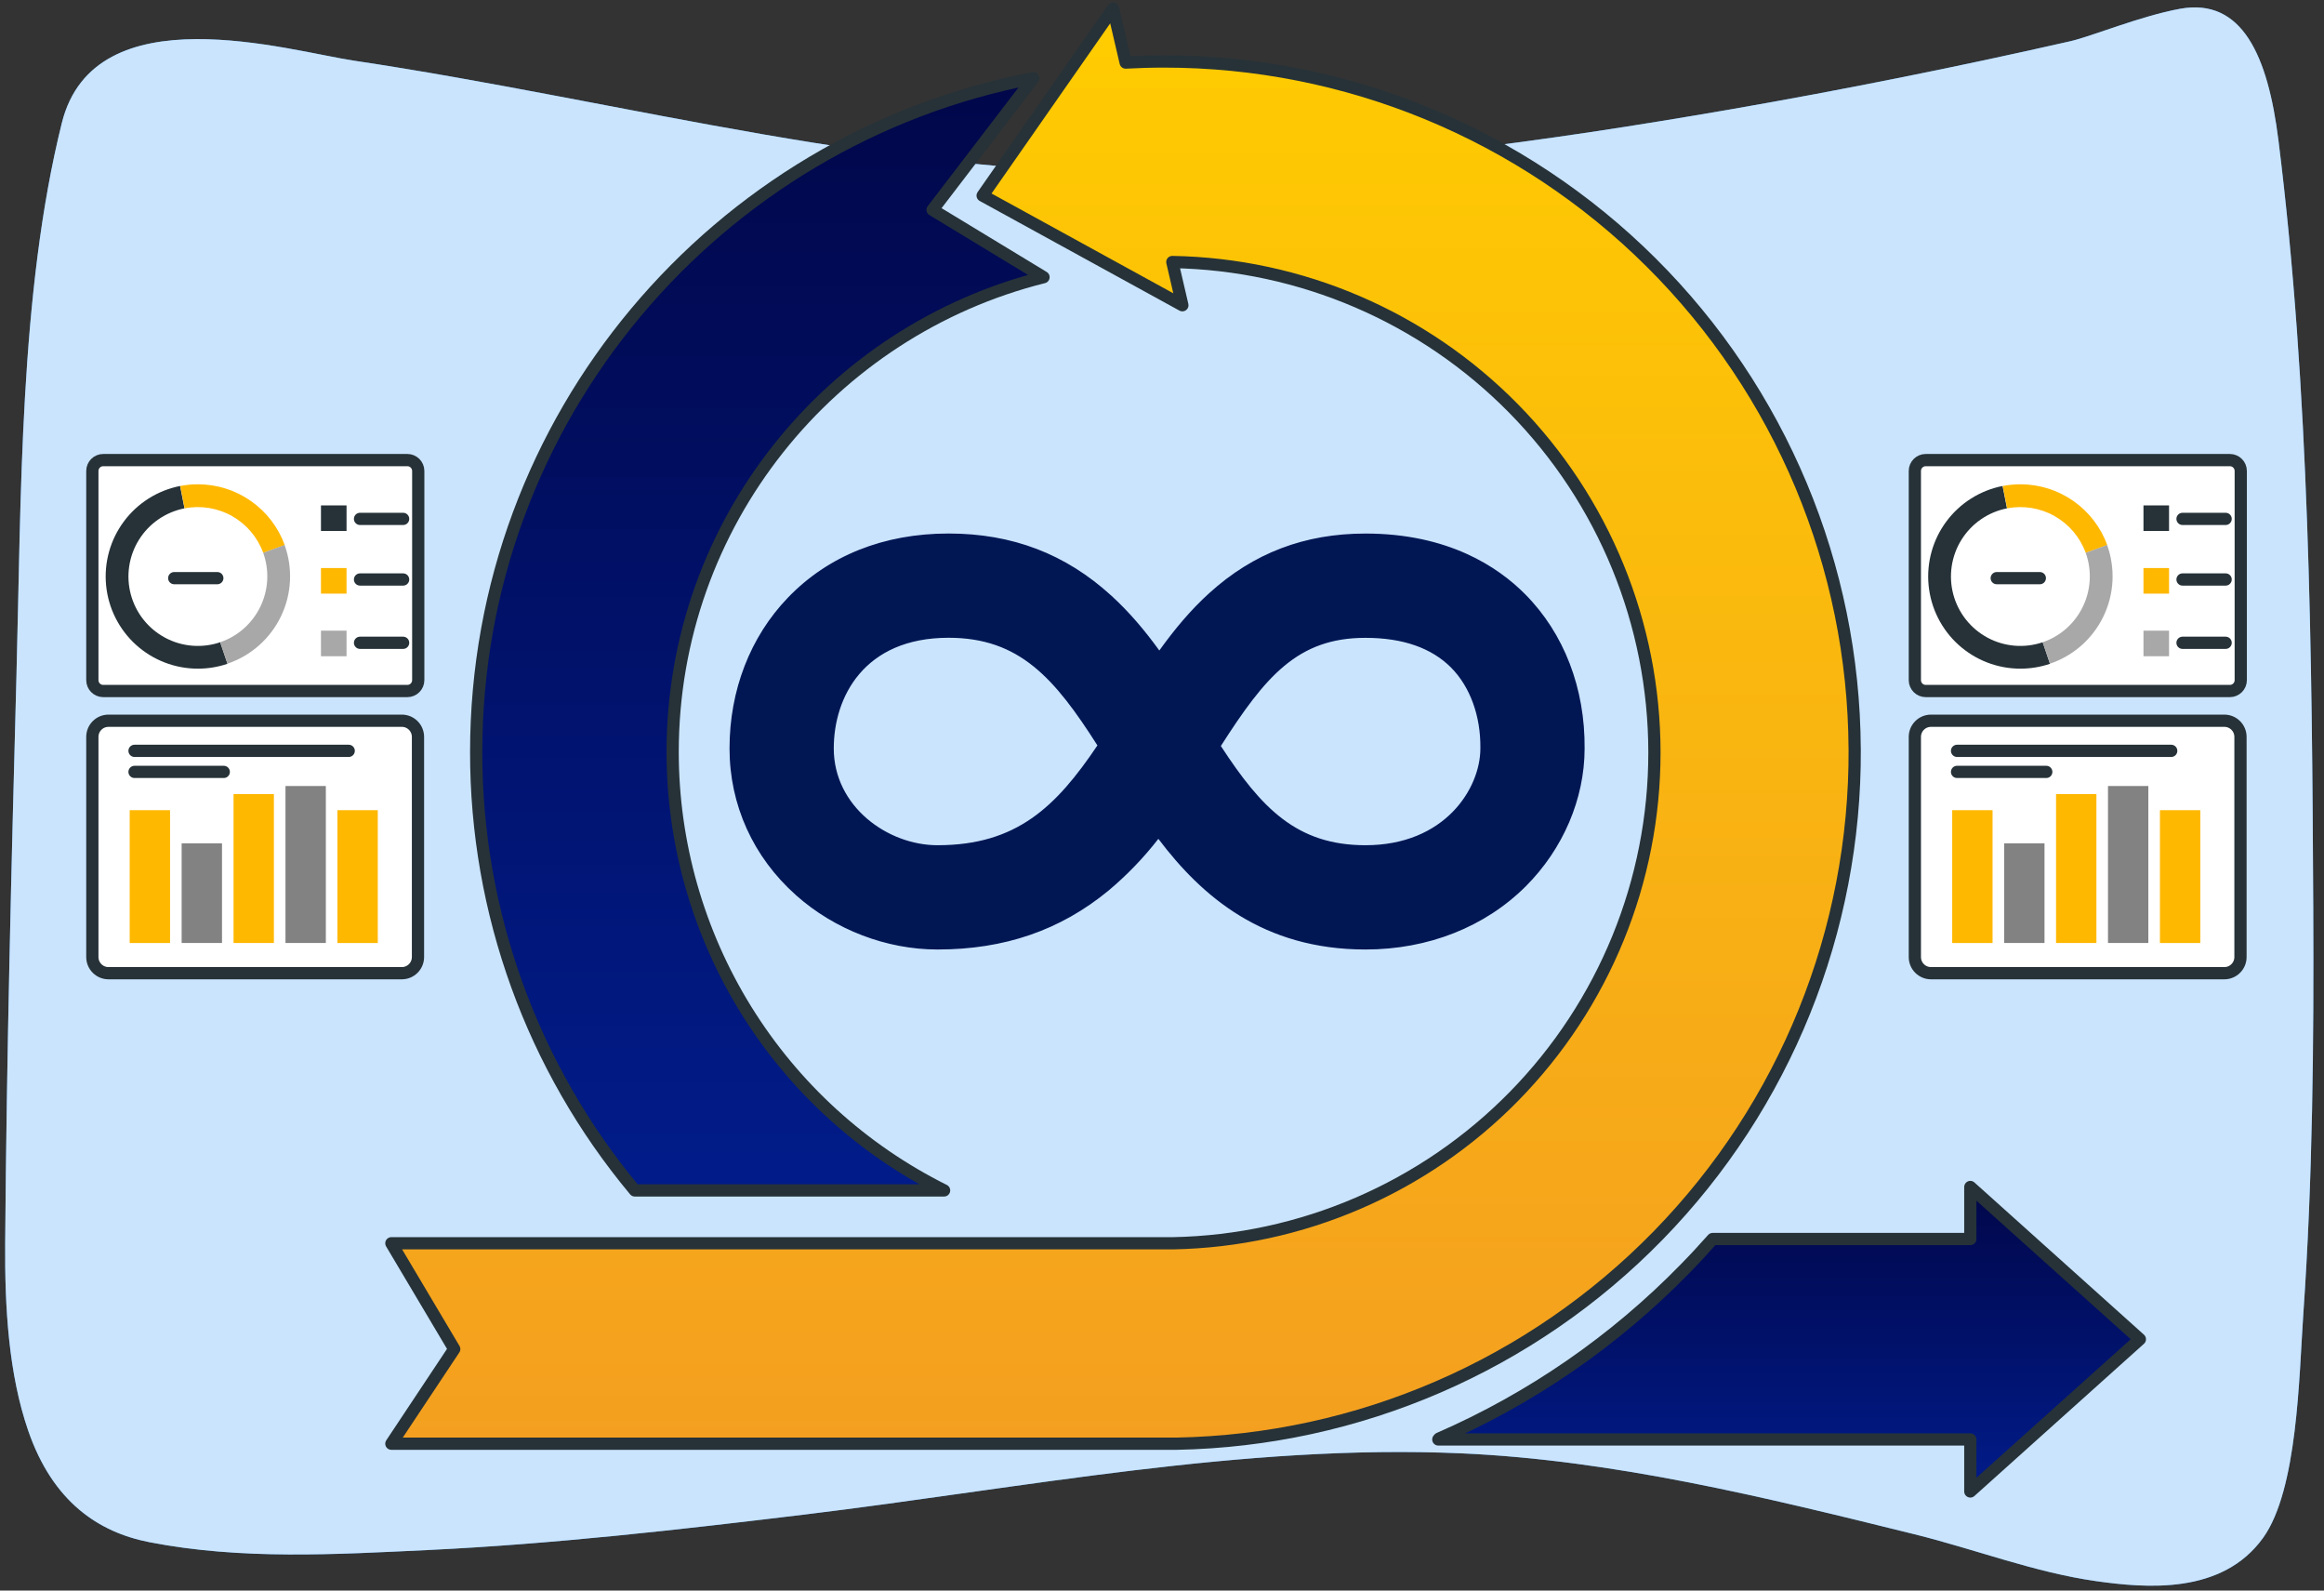 <svg width="190" height="130" viewBox="0 0 190 130" fill="none" xmlns="http://www.w3.org/2000/svg">
<rect x="0" y="0" width="190" height="130" fill="#333333" stroke="none"/>
<path d="M178.223 0.72C174.98 1.314 171.019 2.969 169.26 3.37C159.999 5.475 150.72 7.335 141.423 8.95C126.308 11.564 111.123 13.633 95.958 14.028C73.386 14.638 51.243 8.294 28.95 4.96C23.648 4.17 7.713 -0.651 5.053 10.058C1.592 23.95 1.733 40.634 1.347 55.153C0.938 70.639 0.541 86.108 0.423 101.575C0.381 106.871 0.709 112.313 2.311 116.945C4.317 122.743 8.044 125.232 12.206 126.045C19.738 127.509 27.398 127.047 35.003 126.687C45.287 126.192 55.568 125.023 65.836 123.78C83.612 121.628 101.688 117.998 119.482 118.785C131.975 119.344 144.262 122.367 156.51 125.396C161.474 126.623 166.345 128.521 171.374 129.231C175.45 129.803 181.674 130.359 185.03 125.678C187.842 121.744 187.955 112.567 188.307 107.427C189.077 96.365 189.174 85.218 189.121 74.146C189.021 53.399 188.822 31.817 186.277 11.481C185.418 4.575 183.317 -0.211 178.223 0.72Z" fill="#4CA5FB"/>
<path opacity="0.7" d="M178.223 0.72C174.98 1.314 171.019 2.969 169.26 3.37C159.999 5.475 150.72 7.335 141.423 8.95C126.308 11.564 111.123 13.633 95.958 14.028C73.386 14.638 51.243 8.294 28.95 4.96C23.648 4.17 7.713 -0.651 5.053 10.058C1.592 23.95 1.733 40.634 1.347 55.153C0.938 70.639 0.541 86.108 0.423 101.575C0.381 106.871 0.709 112.313 2.311 116.945C4.317 122.743 8.044 125.232 12.206 126.045C19.738 127.509 27.398 127.047 35.003 126.687C45.287 126.192 55.568 125.023 65.836 123.78C83.612 121.628 101.688 117.998 119.482 118.785C131.975 119.344 144.262 122.367 156.51 125.396C161.474 126.623 166.345 128.521 171.374 129.231C175.45 129.803 181.674 130.359 185.03 125.678C187.842 121.744 187.955 112.567 188.307 107.427C189.077 96.365 189.174 85.218 189.121 74.146C189.021 53.399 188.822 31.817 186.277 11.481C185.418 4.575 183.317 -0.211 178.223 0.72Z" fill="white"/>
<path d="M33.305 37.604H8.439C7.948 37.604 7.55 38.003 7.55 38.494V55.589C7.55 56.08 7.948 56.479 8.439 56.479H33.305C33.796 56.479 34.194 56.08 34.194 55.589V38.494C34.194 38.003 33.796 37.604 33.305 37.604Z" fill="white" stroke="#263238" stroke-linecap="round" stroke-linejoin="round"/>
<path d="M16.181 54.651C14.308 54.652 12.502 53.956 11.114 52.699C9.727 51.441 8.857 49.712 8.675 47.848C8.493 45.984 9.011 44.119 10.13 42.617C11.248 41.114 12.885 40.082 14.722 39.721L15.082 41.549C14.32 41.699 13.596 42.004 12.956 42.445C12.316 42.886 11.774 43.453 11.362 44.113C10.951 44.772 10.679 45.509 10.564 46.278C10.449 47.046 10.493 47.83 10.693 48.581C10.894 49.332 11.246 50.034 11.729 50.643C12.211 51.252 12.814 51.755 13.499 52.122C14.184 52.489 14.938 52.711 15.712 52.775C16.487 52.838 17.266 52.742 18.002 52.492L18.599 54.253C17.82 54.517 17.003 54.651 16.181 54.651Z" fill="#263238"/>
<path d="M21.519 45.185C21.056 43.914 20.154 42.85 18.977 42.183C17.8 41.517 16.423 41.292 15.095 41.549L14.735 39.721C15.216 39.628 15.704 39.582 16.194 39.583C17.742 39.585 19.252 40.063 20.519 40.952C21.786 41.841 22.75 43.097 23.279 44.552L21.519 45.185Z" fill="#FFB800"/>
<path d="M18.599 54.253L18.002 52.492C18.716 52.248 19.375 51.865 19.939 51.364C20.504 50.863 20.963 50.255 21.29 49.575C21.617 48.895 21.806 48.157 21.846 47.403C21.885 46.649 21.774 45.895 21.519 45.185L23.267 44.542C23.608 45.485 23.757 46.486 23.706 47.488C23.656 48.489 23.406 49.47 22.971 50.373C22.537 51.277 21.926 52.084 21.175 52.749C20.425 53.413 19.549 53.921 18.599 54.243V54.253Z" fill="#A8A8A8"/>
<path d="M28.332 41.308H26.241V43.399H28.332V41.308Z" fill="#263238"/>
<path d="M28.332 46.428H26.241V48.519H28.332V46.428Z" fill="#FFB800"/>
<path d="M28.332 51.545H26.241V53.636H28.332V51.545Z" fill="#A8A8A8"/>
<path d="M29.434 42.41H32.958" stroke="#263238" stroke-linecap="round" stroke-linejoin="round"/>
<path d="M29.434 47.363H32.958" stroke="#263238" stroke-linecap="round" stroke-linejoin="round"/>
<path d="M14.244 47.253H17.767" stroke="#263238" stroke-linecap="round" stroke-linejoin="round"/>
<path d="M29.434 52.537H32.958" stroke="#263238" stroke-linecap="round" stroke-linejoin="round"/>
<path d="M32.852 58.907H8.87C8.141 58.907 7.55 59.498 7.55 60.227V78.222C7.55 78.951 8.141 79.542 8.87 79.542H32.852C33.581 79.542 34.172 78.951 34.172 78.222V60.227C34.172 59.498 33.581 58.907 32.852 58.907Z" fill="white" stroke="#263238" stroke-linecap="round" stroke-linejoin="round"/>
<path d="M13.903 66.218H10.604V77.075H13.903V66.218Z" fill="#FFB800"/>
<path d="M18.15 68.929H14.851V77.072H18.15V68.929Z" fill="#828282"/>
<path d="M22.393 64.901H19.094V77.072H22.393V64.901Z" fill="#FFB800"/>
<path d="M26.639 64.242H23.34V77.072H26.639V64.242Z" fill="#828282"/>
<path d="M30.886 66.218H27.587V77.075H30.886V66.218Z" fill="#FFB800"/>
<path d="M10.999 61.368H28.509" stroke="#263238" stroke-linecap="round" stroke-linejoin="round"/>
<path d="M10.999 63.089H18.294" stroke="#263238" stroke-linecap="round" stroke-linejoin="round"/>
<path d="M182.305 37.604H157.439C156.948 37.604 156.55 38.003 156.55 38.494V55.589C156.55 56.08 156.948 56.479 157.439 56.479H182.305C182.796 56.479 183.194 56.08 183.194 55.589V38.494C183.194 38.003 182.796 37.604 182.305 37.604Z" fill="white" stroke="#263238" stroke-linecap="round" stroke-linejoin="round"/>
<path d="M165.181 54.651C163.308 54.652 161.502 53.956 160.114 52.699C158.727 51.441 157.857 49.712 157.675 47.848C157.493 45.984 158.011 44.119 159.129 42.617C160.247 41.114 161.885 40.082 163.722 39.721L164.082 41.549C163.32 41.699 162.596 42.004 161.956 42.445C161.316 42.886 160.774 43.453 160.362 44.113C159.951 44.772 159.679 45.509 159.564 46.278C159.449 47.046 159.493 47.83 159.693 48.581C159.894 49.332 160.246 50.034 160.729 50.643C161.211 51.252 161.814 51.755 162.499 52.122C163.184 52.489 163.938 52.711 164.712 52.775C165.487 52.838 166.266 52.742 167.002 52.492L167.599 54.253C166.82 54.517 166.003 54.651 165.181 54.651Z" fill="#263238"/>
<path d="M170.519 45.185C170.056 43.914 169.154 42.85 167.977 42.183C166.8 41.517 165.423 41.292 164.095 41.549L163.735 39.721C164.216 39.628 164.704 39.582 165.194 39.583C166.742 39.585 168.252 40.063 169.519 40.952C170.786 41.841 171.75 43.097 172.28 44.552L170.519 45.185Z" fill="#FFB800"/>
<path d="M167.599 54.253L167.002 52.492C167.716 52.248 168.375 51.865 168.939 51.364C169.504 50.863 169.963 50.255 170.29 49.575C170.618 48.895 170.806 48.157 170.846 47.403C170.885 46.649 170.774 45.895 170.519 45.185L172.267 44.542C172.608 45.485 172.757 46.486 172.707 47.488C172.656 48.489 172.406 49.47 171.971 50.373C171.536 51.277 170.926 52.084 170.175 52.749C169.425 53.413 168.549 53.921 167.599 54.243V54.253Z" fill="#A8A8A8"/>
<path d="M177.332 41.308H175.241V43.399H177.332V41.308Z" fill="#263238"/>
<path d="M177.332 46.428H175.241V48.519H177.332V46.428Z" fill="#FFB800"/>
<path d="M177.332 51.545H175.241V53.636H177.332V51.545Z" fill="#A8A8A8"/>
<path d="M178.434 42.41H181.958" stroke="#263238" stroke-linecap="round" stroke-linejoin="round"/>
<path d="M178.434 47.363H181.958" stroke="#263238" stroke-linecap="round" stroke-linejoin="round"/>
<path d="M163.244 47.253H166.768" stroke="#263238" stroke-linecap="round" stroke-linejoin="round"/>
<path d="M178.434 52.537H181.958" stroke="#263238" stroke-linecap="round" stroke-linejoin="round"/>
<path d="M181.852 58.907H157.87C157.141 58.907 156.55 59.498 156.55 60.227V78.222C156.55 78.951 157.141 79.542 157.87 79.542H181.852C182.581 79.542 183.172 78.951 183.172 78.222V60.227C183.172 59.498 182.581 58.907 181.852 58.907Z" fill="white" stroke="#263238" stroke-linecap="round" stroke-linejoin="round"/>
<path d="M162.903 66.218H159.604V77.075H162.903V66.218Z" fill="#FFB800"/>
<path d="M167.15 68.929H163.851V77.072H167.15V68.929Z" fill="#828282"/>
<path d="M171.393 64.901H168.094V77.072H171.393V64.901Z" fill="#FFB800"/>
<path d="M175.639 64.242H172.341V77.072H175.639V64.242Z" fill="#828282"/>
<path d="M179.886 66.218H176.587V77.075H179.886V66.218Z" fill="#FFB800"/>
<path d="M160 61.368H177.509" stroke="#263238" stroke-linecap="round" stroke-linejoin="round"/>
<path d="M160 63.089H167.294" stroke="#263238" stroke-linecap="round" stroke-linejoin="round"/>
<path d="M151.632 61.207C151.712 76.059 145.941 90.345 135.567 100.974C125.192 111.602 111.05 117.718 96.2 117.997C95.851 117.997 95.498 117.997 95.14 117.997H31.996L37.136 110.262L31.996 101.615H95.14C95.394 101.615 95.645 101.615 95.895 101.615C106.406 101.42 116.42 97.106 123.782 89.602C131.144 82.097 135.266 72.002 135.259 61.49C135.252 50.977 131.118 40.887 123.746 33.392C116.375 25.897 106.355 21.596 95.844 21.415L96.666 24.948L80.336 15.986L90.997 0.703L92.028 5.113C93.065 5.059 94.103 5.026 95.137 5.026C110.07 5.014 124.398 10.919 134.986 21.449C145.574 31.979 151.558 46.274 151.629 61.207H151.632Z" fill="url(#paint0_linear_2407_5775)" stroke="#263238" stroke-linecap="round" stroke-linejoin="round"/>
<path d="M174.946 109.459L161.085 97.015V101.268H140.02C139.294 102.087 138.546 102.897 137.772 103.684C132.03 109.574 125.199 114.292 117.657 117.576L117.59 117.65H161.085V121.9L174.946 109.459Z" fill="url(#paint1_linear_2407_5775)" stroke="#263238" stroke-linecap="round" stroke-linejoin="round"/>
<path d="M54.992 61.473C54.992 42.753 67.918 27.001 85.314 22.655L76.243 17.152L84.473 6.398C58.57 11.338 38.931 34.154 38.931 61.473C38.919 74.565 43.509 87.244 51.899 97.295H77.185C70.522 93.976 64.916 88.866 60.996 82.539C57.076 76.211 54.997 68.917 54.992 61.473Z" fill="url(#paint2_linear_2407_5775)" stroke="#263238" stroke-linecap="round" stroke-linejoin="round"/>
<g clip-path="url(#clip0_2407_5775)">
<path d="M111.635 77.605C103.262 77.605 98.253 73.263 94.703 68.56C93.499 70.111 92.134 71.528 90.629 72.788C86.696 76.029 82.123 77.605 76.649 77.605C72.466 77.605 68.251 75.99 65.084 73.173C61.575 70.053 59.643 65.79 59.643 61.169C59.643 56.423 61.334 52.055 64.405 48.859C67.707 45.418 72.252 43.605 77.549 43.605C82.755 43.605 87.11 45.266 90.859 48.685C92.349 50.043 93.624 51.569 94.781 53.167C95.988 51.486 97.312 49.88 98.867 48.473C102.482 45.197 106.66 43.608 111.635 43.608C118.37 43.608 122.459 46.311 124.703 48.58C127.876 51.783 129.597 56.265 129.551 61.195C129.544 65.288 127.795 69.383 124.75 72.43C121.412 75.765 116.759 77.605 111.635 77.605ZM99.812 60.972C103.135 66.069 106.035 69.082 111.635 69.082C118.115 69.082 121.029 64.455 121.029 61.169V61.13C121.057 58.52 120.188 56.135 118.645 54.575C117.041 52.955 114.682 52.132 111.635 52.132C106.08 52.126 103.441 55.304 99.812 60.972ZM77.549 52.126C70.623 52.126 68.165 56.997 68.165 61.169C68.165 65.903 72.555 69.082 76.649 69.082C83.125 69.082 86.35 65.926 89.72 60.925C86.215 55.424 83.341 52.126 77.549 52.126Z" fill="#001754"/>
</g>
<defs>
<linearGradient id="paint0_linear_2407_5775" x1="91.815" y1="0.703" x2="91.815" y2="117.997" gradientUnits="userSpaceOnUse">
<stop stop-color="#FFCC00"/>
<stop offset="1" stop-color="#F49F20"/>
<stop offset="1" stop-color="#FFB800"/>
</linearGradient>
<linearGradient id="paint1_linear_2407_5775" x1="146.268" y1="96.065" x2="146.268" y2="122.395" gradientUnits="userSpaceOnUse">
<stop stop-color="#010647"/>
<stop offset="1" stop-color="#011C8B"/>
</linearGradient>
<linearGradient id="paint2_linear_2407_5775" x1="62.123" y1="2.925" x2="62.123" y2="99.105" gradientUnits="userSpaceOnUse">
<stop stop-color="#010647"/>
<stop offset="1" stop-color="#011C8B"/>
</linearGradient>
<clipPath id="clip0_2407_5775">
<rect width="69.908" height="34" fill="white" transform="translate(59.643 43.605)"/>
</clipPath>
</defs>
</svg>

